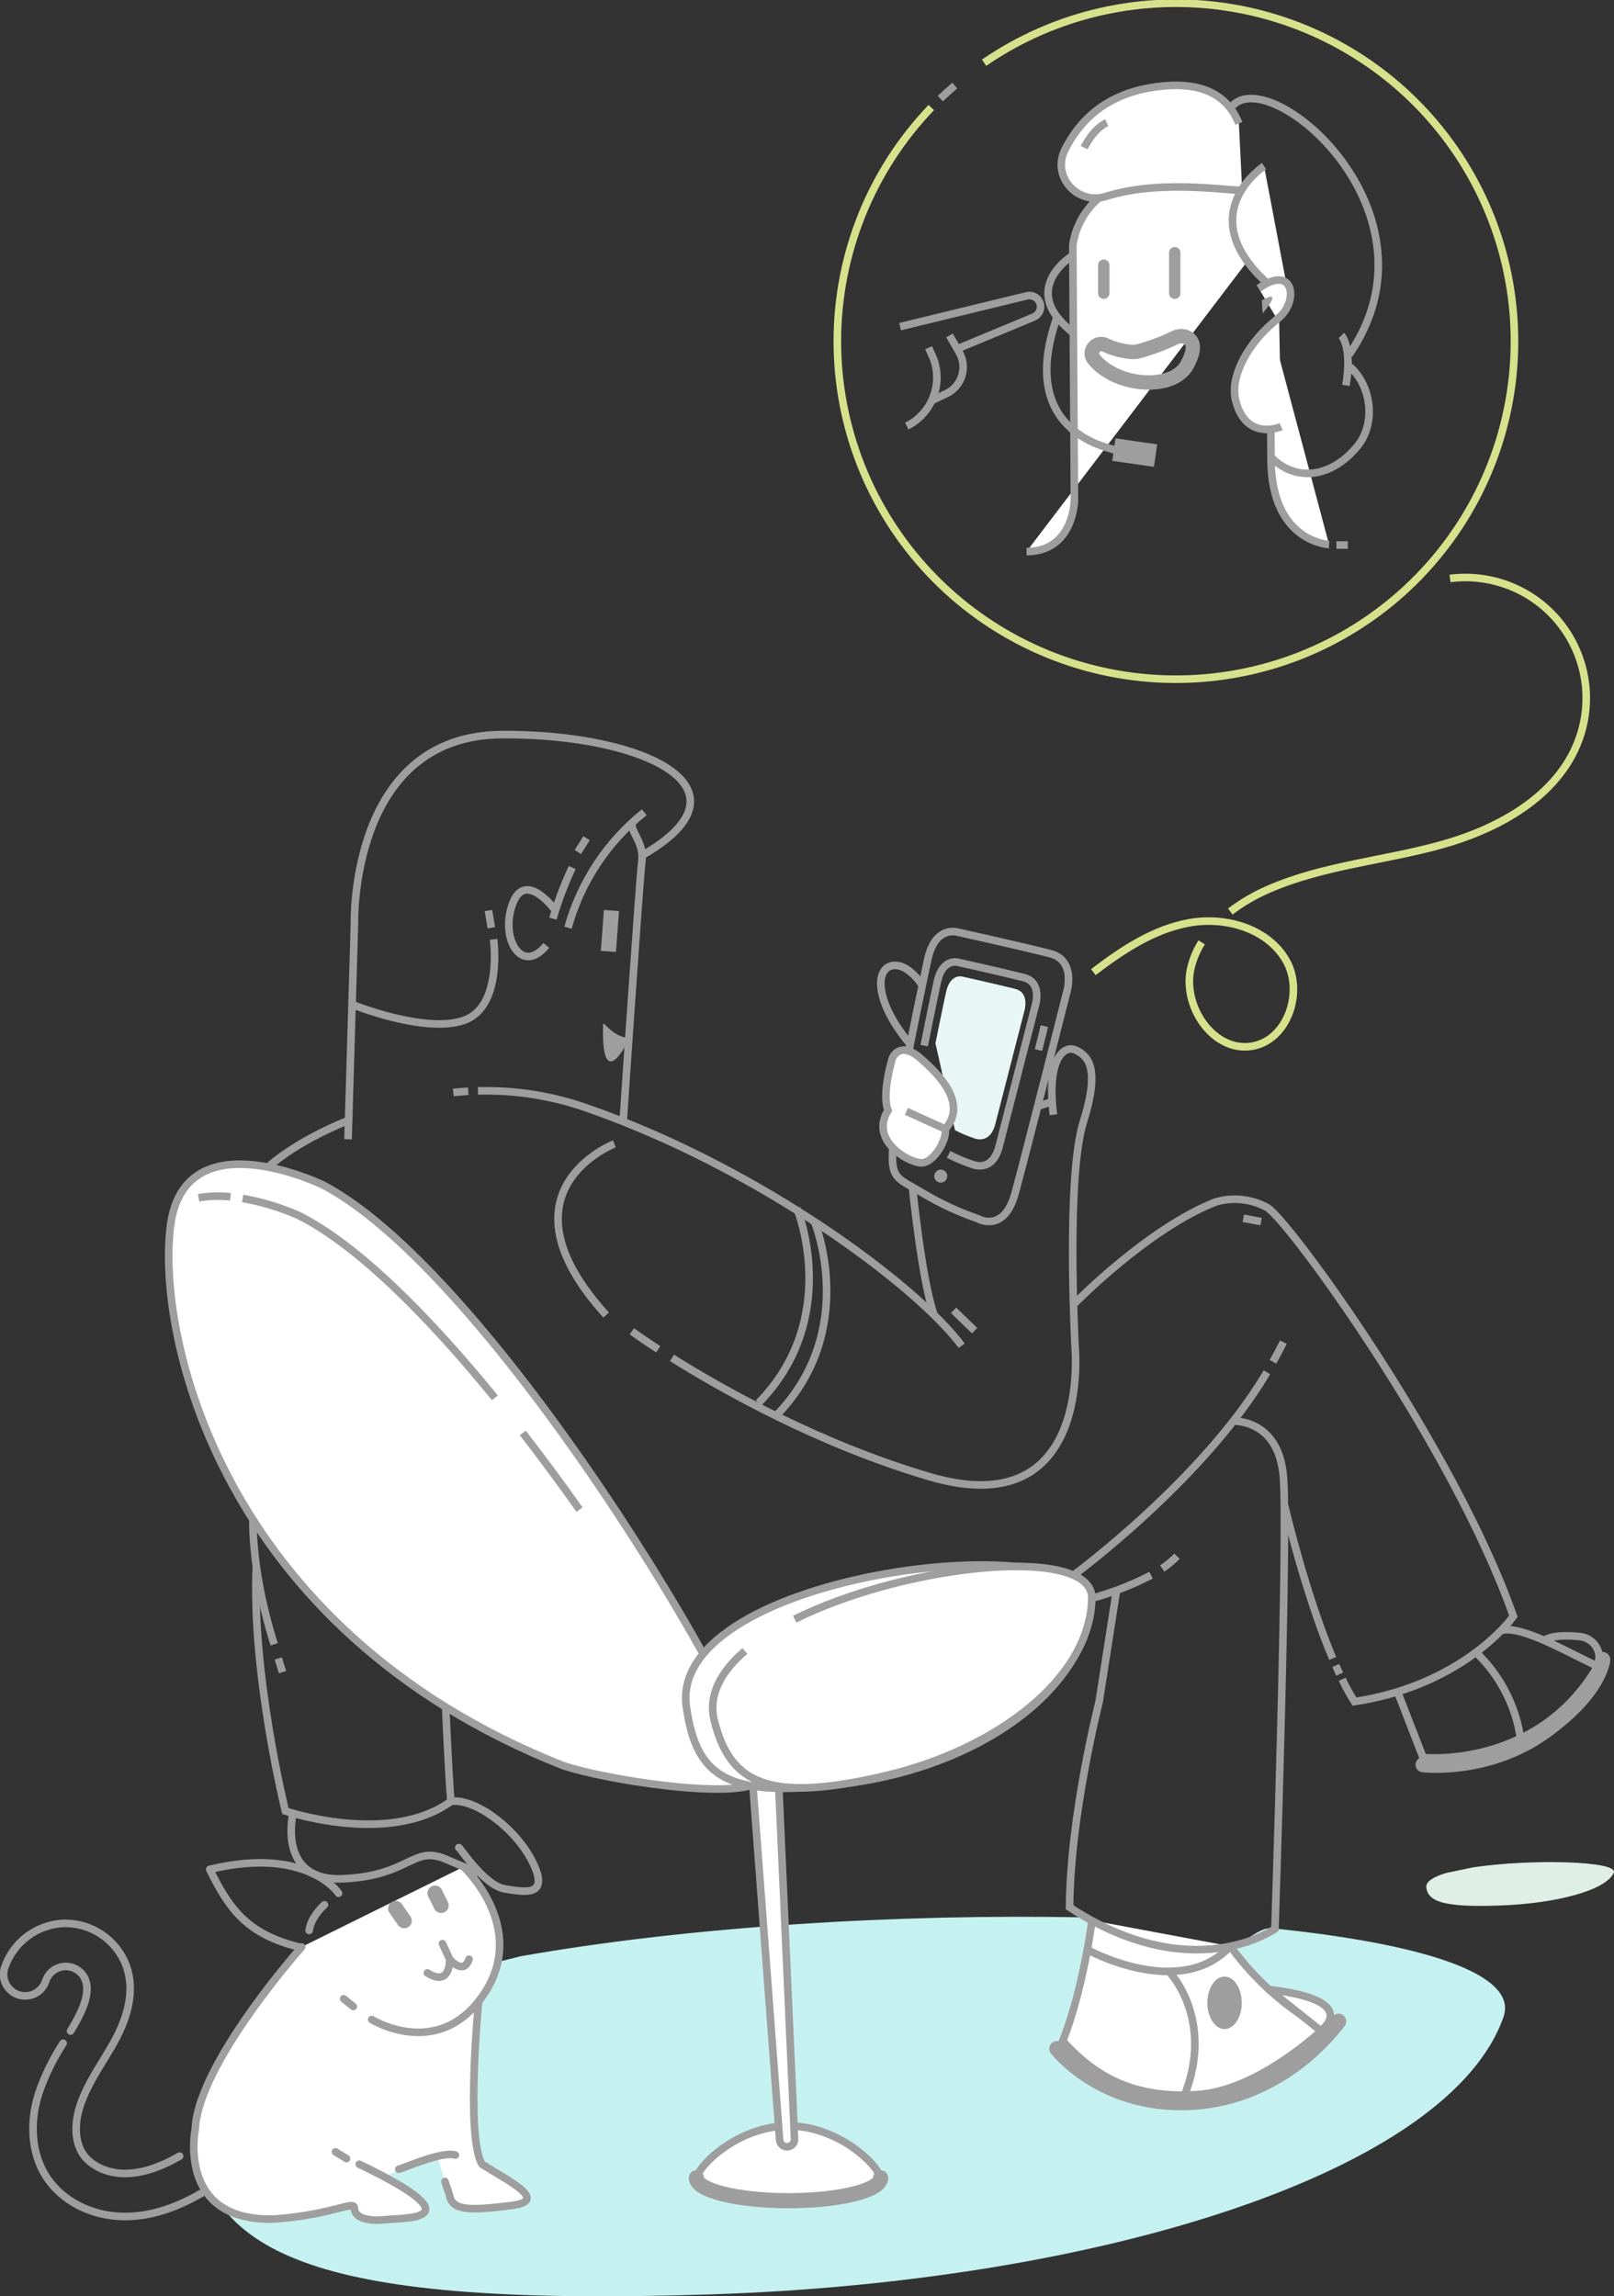 <svg width="426" height="606" viewBox="0 0 426 606" fill="none" xmlns="http://www.w3.org/2000/svg">
<rect x="0" y="0" width="426" height="606" fill="#333333" stroke="none"/>
<g clip-path="url(#clip0_2_2554)">
<path d="M137.499 516.268C182.312 508.352 237.572 505.063 285.595 506.02C288.815 506.077 291.74 509.366 295.928 510.968C300.177 512.486 304.571 513.563 309.042 514.182C309.042 514.182 317.589 515.225 324.493 513.642C329.345 512.533 332.289 508.514 335.784 508.902C374.976 512.893 400.853 520.818 396.836 532.297C382.487 573.239 290.553 602.17 187.611 605.516C84.67 608.863 54.291 595.743 51.214 561.617C49.97 547.853 64.946 536.771 89.285 528.23L137.499 516.268Z" fill="#C6F1F1"/>
<path d="M232.434 575.211C232.434 578.538 221.552 581.24 208.124 581.24C194.696 581.24 183.803 578.538 183.803 575.211C183.803 571.883 194.686 561.067 208.124 561.067C221.561 561.067 232.434 571.874 232.434 575.211Z" fill="white" stroke="#9E9E9E" stroke-width="2" stroke-miterlimit="10"/>
<path d="M232.434 574.765C232.434 578.093 221.552 580.794 208.124 580.794C194.696 580.794 183.803 578.093 183.803 574.765" stroke="#9E9E9E" stroke-width="4" stroke-linecap="round" stroke-linejoin="round"/>
<path d="M204.819 455.296L209.71 564.499C209.73 565 209.558 565.49 209.23 565.87C208.902 566.25 208.442 566.492 207.943 566.547C207.682 566.576 207.419 566.552 207.168 566.477C206.916 566.403 206.682 566.279 206.48 566.113C206.277 565.947 206.11 565.742 205.988 565.51C205.865 565.279 205.791 565.025 205.768 564.764L197.497 454.974L204.819 455.296Z" fill="white" stroke="#9E9E9E" stroke-width="2" stroke-miterlimit="10"/>
<path d="M122.362 492.674C122.362 492.674 139.588 508.732 127.67 526.344L126.293 528.525C126.293 528.525 122.884 564.129 127.242 571.182C134.374 575.713 145.143 580.832 134.84 582.083C124.536 583.334 119.313 583.657 118.62 579.239L115.42 569.097L102.371 573.931L94.774 571.182C125.932 586.178 107.006 585.249 101.754 585.809C96.503 586.368 93.483 585.06 93.483 582.804C93.483 580.548 88.013 584.529 72.306 585.648C46.447 586.397 51.48 561.902 51.48 561.902C52.221 544.573 79.561 513.85 79.561 513.85" fill="white"/>
<path d="M324.74 513.642C331.259 522.603 339.651 530.042 349.335 535.445C349.335 535.445 332.375 551.73 316.098 552.792C299.821 553.854 289.394 548.564 280.496 538.621C285.795 525.501 288.236 506.817 288.236 506.817" fill="white"/>
<path d="M324.74 513.642C331.259 522.603 339.651 530.042 349.335 535.445C349.335 535.445 332.375 551.73 316.098 552.792C299.821 553.854 289.394 548.564 280.496 538.621C285.795 525.501 288.236 506.817 288.236 506.817" stroke="#9E9E9E" stroke-width="2" stroke-miterlimit="10"/>
<path d="M308.852 520.685C308.852 520.685 320.514 533.009 312.651 552.963" stroke="#9E9E9E" stroke-width="2" stroke-miterlimit="10"/>
<path d="M286.953 514.533C286.953 514.533 311.34 528.041 324.74 513.642" stroke="#9E9E9E" stroke-width="2" stroke-miterlimit="10"/>
<path d="M334.939 525.065C359.848 527.984 348.604 535.928 348.604 535.928L334.939 525.065Z" fill="white" stroke="#9E9E9E" stroke-width="2" stroke-linecap="round" stroke-linejoin="round"/>
<path d="M278.938 540.677C278.938 540.677 290.505 555.778 313.695 554.896C339.241 553.901 353.324 533.425 353.324 533.425" stroke="#9E9E9E" stroke-width="4" stroke-linecap="round" stroke-linejoin="round"/>
<path d="M323.211 535.501C325.718 535.501 327.75 532.399 327.75 528.572C327.75 524.745 325.718 521.643 323.211 521.643C320.704 521.643 318.672 524.745 318.672 528.572C318.672 532.399 320.704 535.501 323.211 535.501Z" fill="#9E9E9E"/>
<path d="M388.841 492.816C403.95 490.541 427.339 491.1 425.934 494.247C423.854 498.93 410.682 502.352 395.953 502.883C381.224 503.414 376.885 501.935 376.467 498.096C376.296 496.532 378.452 495.252 381.937 494.247L388.841 492.816Z" fill="#DFEFE8"/>
<path d="M126.16 287.899C135.847 287.646 145.5 289.15 154.649 292.336C200.422 308.195 242.064 339.297 253.83 355.156" stroke="#9E9E9E" stroke-width="2" stroke-miterlimit="10"/>
<path d="M119.636 288.316C120.934 288.184 122.254 288.079 123.596 288.003" stroke="#9E9E9E" stroke-width="2" stroke-miterlimit="10"/>
<path d="M70.758 308.015C70.758 308.015 77.463 301.531 91.954 295.691" stroke="#9E9E9E" stroke-width="2" stroke-miterlimit="10"/>
<path d="M177.365 358.369C190.992 366.9 216.357 381.177 245.283 389.699C288.511 402.439 283.744 355.791 283.744 355.156C283.744 354.521 281.36 310.602 285.966 295.985C290.571 281.368 286.915 278.553 283.905 277.131C280.895 275.709 276.156 279.396 278.046 294.194" stroke="#9E9E9E" stroke-width="2" stroke-miterlimit="10"/>
<path d="M166.767 351.354C166.767 351.354 169.264 353.165 173.737 356.094" stroke="#9E9E9E" stroke-width="2" stroke-miterlimit="10"/>
<path d="M274.209 291.862L278.103 290.61" stroke="#9E9E9E" stroke-width="2" stroke-miterlimit="10"/>
<path d="M240.829 313.257C240.829 313.257 243.27 337.761 246.527 346.994" stroke="#9E9E9E" stroke-width="2" stroke-miterlimit="10"/>
<path d="M244.855 253.299C244.855 253.299 236.594 291.691 235.749 301.531C234.903 311.37 236.508 310.621 243.706 314.963C248.235 317.649 253.023 319.872 257.998 321.598C257.998 321.598 264.988 325.732 267.951 314.83C270.914 303.929 281.521 262.002 281.521 262.002C281.521 262.002 284.199 253.47 277.229 251.688C269.423 249.697 252.747 246 252.747 246C252.747 246 246.783 244.152 244.855 253.299Z" stroke="#9E9E9E" stroke-width="2" stroke-miterlimit="10"/>
<path d="M250.373 304.668C252.405 305.708 254.513 306.593 256.679 307.313C256.679 307.313 261.873 309.636 263.706 302.573C265.7 294.857 273.279 265.291 273.279 265.291C273.279 265.291 275.178 259.272 270.249 258.011C264.741 256.608 252.975 253.982 252.975 253.982C252.975 253.982 248.768 252.674 247.401 259.129C247.401 259.129 245.673 267.092 243.935 275.974" stroke="#9E9E9E" stroke-width="2" stroke-miterlimit="10"/>
<path d="M252.063 298.28C253.684 299.113 255.367 299.819 257.097 300.394C257.097 300.394 261.247 302.29 262.719 296.602C264.314 290.431 270.373 266.799 270.373 266.799C270.373 266.799 271.883 261.983 267.951 260.978C263.545 259.86 254.143 257.755 254.143 257.755C254.143 257.755 250.781 256.712 249.689 261.878C249.689 261.878 248.303 268.23 246.907 275.339" fill="#E8F6F6"/>
<path d="M243.431 260.039C243.431 260.039 239.585 253.868 235.293 254.901C231 255.935 230.934 264.381 240.041 275.377" stroke="#9E9E9E" stroke-width="2" stroke-miterlimit="10"/>
<path d="M235.539 279.245C235.539 279.245 237.439 274.505 242.89 279.245C248.341 283.984 255.292 291.378 249.49 297.967C249.964 300.744 246.736 306.29 243.706 306.849C240.677 307.408 229.224 301.294 234.39 293.047C232.643 288.61 235.539 279.245 235.539 279.245Z" fill="white" stroke="#9E9E9E" stroke-width="2" stroke-miterlimit="10"/>
<path d="M166.767 217.135C166.444 219.667 170.052 222.415 169.416 227.288C168.78 232.16 164.478 295.976 164.478 295.976" stroke="#9E9E9E" stroke-width="2" stroke-miterlimit="10"/>
<path d="M91.859 300.678L93.549 243.953C93.549 243.953 92.068 194.072 132.542 193.864C170.29 193.665 200.204 208.168 169.492 225.734" stroke="#9E9E9E" stroke-width="2" stroke-miterlimit="10"/>
<path d="M149.92 244.844C153.248 232.819 160.293 222.15 170.052 214.358" stroke="#9E9E9E" stroke-width="2" stroke-miterlimit="10"/>
<path d="M146.53 240.19C146.53 240.19 138.686 229.402 135.296 238.493C131.905 247.584 137.67 257.499 144.194 249.499" stroke="#9E9E9E" stroke-width="2" stroke-miterlimit="10"/>
<path d="M145.941 242.436C147.282 237.814 148.985 233.304 151.031 228.947" stroke="#9E9E9E" stroke-width="2" stroke-miterlimit="10"/>
<path d="M92.894 265.073C92.894 265.073 111.887 272.818 122.333 269.329C132.779 265.841 130.272 247.906 130.272 247.906" stroke="#9E9E9E" stroke-width="2" stroke-miterlimit="10"/>
<path d="M161.392 240.294L160.575 251.091" stroke="#9E9E9E" stroke-width="4" stroke-miterlimit="10"/>
<path d="M159.198 270.229C159.198 269.424 161.733 273.642 165.978 273.964C165.19 276.343 158.562 288.477 159.198 270.229Z" fill="#9E9E9E"/>
<path d="M335.983 359.393C336.958 357.661 337.876 355.933 338.737 354.208" stroke="#9E9E9E" stroke-width="2" stroke-miterlimit="10"/>
<path d="M283.345 415.71C283.639 415.511 317.712 390.381 334.397 362.161" stroke="#9E9E9E" stroke-width="2" stroke-miterlimit="10"/>
<path d="M351.757 437.693C344.379 420.222 339.013 397.149 339.013 397.149" stroke="#9E9E9E" stroke-width="2" stroke-miterlimit="10"/>
<path d="M353.599 441.826C353.248 441.077 352.897 440.319 352.555 439.542" stroke="#9E9E9E" stroke-width="2" stroke-miterlimit="10"/>
<path d="M283.335 344.283C283.335 344.283 302.926 324.167 320.931 317.191C325.455 315.883 330.313 316.415 334.445 318.669C340.01 321.845 383.551 381.499 399.448 426.555C395.953 431.294 382.601 445.276 357.493 449.078C356.304 447.174 355.223 445.206 354.255 443.182" stroke="#9E9E9E" stroke-width="2" stroke-miterlimit="10"/>
<path d="M325.518 375.063C325.518 375.063 337.465 374.418 338.737 389.699C340.01 404.98 336.506 509.054 336.506 509.054C336.506 509.054 314.873 524.6 282.3 503.367C282.471 478.938 290.106 449.107 290.106 449.107L294.693 419.72" stroke="#9E9E9E" stroke-width="2" stroke-miterlimit="10"/>
<path d="M306.744 413.938C308.169 413.008 309.482 411.916 310.656 410.686" stroke="#9E9E9E" stroke-width="2" stroke-miterlimit="10"/>
<path d="M288.198 421.796C293.604 420.328 298.838 418.288 303.81 415.71" stroke="#9E9E9E" stroke-width="2" stroke-miterlimit="10"/>
<path d="M368.869 446.48L375.612 463.837C375.612 463.837 405.811 467.003 421.698 439.722C414.234 436.385 401.708 428.811 396.21 430.299" stroke="#9E9E9E" stroke-width="2" stroke-miterlimit="10"/>
<path d="M389.562 436.081C395.907 442.126 400.048 450.113 401.328 458.775" stroke="#9E9E9E" stroke-width="2" stroke-miterlimit="10"/>
<path d="M67.064 394.609C67.064 394.609 64.728 409.625 72.363 433.958" stroke="#9E9E9E" stroke-width="2" stroke-miterlimit="10"/>
<path d="M67.662 413.407C66.352 441.731 75.326 477.952 75.326 477.952C75.326 477.952 102.666 487.261 119.009 475.412C118.373 468.008 117.632 450.49 117.632 450.49" stroke="#9E9E9E" stroke-width="2" stroke-miterlimit="10"/>
<path d="M77.329 478.559C77.329 478.559 72.989 496.674 90.624 495.83C108.259 494.987 108.952 486.948 117.642 490.645L126.331 494.351" stroke="#9E9E9E" stroke-width="2" stroke-miterlimit="10"/>
<path d="M121.099 487.593C121.412 487.593 127.831 497.65 133.235 498.504C138.638 499.357 145.01 500.618 140.671 491.622C136.331 482.626 125.334 474.464 118.981 475.412" stroke="#9E9E9E" stroke-width="2" stroke-linecap="round" stroke-linejoin="round"/>
<path d="M89.362 499.65C89.362 499.65 81.1 487.157 55.355 493.347C60.758 504.447 65.687 510.504 78.877 513.832" stroke="#9E9E9E" stroke-width="2" stroke-linecap="round" stroke-linejoin="round"/>
<path d="M122.362 492.674C122.362 492.674 139.588 508.732 127.67 526.345C115.752 543.957 98.108 532.98 98.108 532.98" stroke="#9E9E9E" stroke-width="2" stroke-linecap="round" stroke-linejoin="round"/>
<path d="M79.618 513.832C79.618 513.832 52.278 544.554 51.537 561.883C51.537 561.883 46.504 586.378 72.363 585.629C88.07 584.501 93.54 580.529 93.54 582.785C93.54 585.041 96.55 586.349 101.811 585.79C107.072 585.231 125.989 586.16 94.831 571.163" stroke="#9E9E9E" stroke-width="2" stroke-linecap="round" stroke-linejoin="round"/>
<path d="M104.442 503.67L106.692 506.893" stroke="#9E9E9E" stroke-width="4" stroke-linecap="round" stroke-linejoin="round"/>
<path d="M114.821 499.613L116.426 502.864" stroke="#9E9E9E" stroke-width="4" stroke-linecap="round" stroke-linejoin="round"/>
<path d="M85.287 312.745C85.287 312.745 48.84 294.98 45.023 323.324C41.205 351.667 57.738 429.939 148.439 465.894C159.455 469.686 192.512 474.786 199.719 470.549C206.927 466.311 132.751 337.704 85.287 312.745Z" fill="white" stroke="#9E9E9E" stroke-width="2" stroke-miterlimit="10"/>
<path d="M60.834 315.854C58.032 315.545 55.199 315.63 52.42 316.11L60.834 315.854Z" fill="white"/>
<path d="M60.834 315.854C58.032 315.545 55.199 315.63 52.42 316.11" stroke="#9E9E9E" stroke-width="2" stroke-miterlimit="10"/>
<path d="M130.623 368.91C112.884 347.155 94.328 328.547 78.792 320.755C74.072 318.683 69.121 317.18 64.044 316.281" fill="white"/>
<path d="M130.623 368.91C112.884 347.155 94.328 328.547 78.792 320.755C74.072 318.683 69.121 317.18 64.044 316.281" stroke="#9E9E9E" stroke-width="2" stroke-miterlimit="10"/>
<path d="M152.959 398.401C148.144 391.604 143.12 384.798 137.983 378.172L152.959 398.401Z" fill="white"/>
<path d="M152.959 398.401C148.144 391.604 143.12 384.798 137.983 378.172" stroke="#9E9E9E" stroke-width="2" stroke-miterlimit="10"/>
<path d="M181.163 450.518C183.87 469.145 191.894 475.051 224.666 470.501C257.439 465.951 285.111 447.201 287.647 424.384C290.182 401.567 175.94 414.553 181.163 450.518Z" fill="white" stroke="#9E9E9E" stroke-width="2" stroke-miterlimit="10"/>
<path d="M421.698 439.722C422.031 438.909 422.17 438.03 422.106 437.154C422.041 436.278 421.775 435.43 421.327 434.674C420.879 433.918 420.262 433.276 419.524 432.799C418.786 432.321 417.947 432.02 417.073 431.92C413.512 431.55 409.581 431.56 407.577 432.925" stroke="#9E9E9E" stroke-width="2" stroke-miterlimit="10"/>
<path d="M375.612 465.733C375.612 465.733 392.611 467.742 407.596 457.031C422.581 446.319 423.018 437.977 423.018 437.977" stroke="#9E9E9E" stroke-width="4" stroke-linecap="round" stroke-linejoin="round"/>
<path d="M73.445 437.684L74.575 441.305" stroke="#9E9E9E" stroke-width="2" stroke-miterlimit="10"/>
<path d="M81.593 509.481C82.059 505.831 85.629 502.693 85.629 502.693" stroke="#9E9E9E" stroke-width="2" stroke-linecap="round" stroke-linejoin="round"/>
<path d="M249.5 297.966L239.243 293.302" stroke="#9E9E9E" stroke-width="2" stroke-miterlimit="10"/>
<path d="M248.303 312.11C249.252 312.11 250.022 311.342 250.022 310.394C250.022 309.446 249.252 308.678 248.303 308.678C247.354 308.678 246.584 309.446 246.584 310.394C246.584 311.342 247.354 312.11 248.303 312.11Z" fill="#9E9E9E"/>
<path d="M275.653 270.798L274.095 277.131" stroke="#9E9E9E" stroke-width="2" stroke-miterlimit="10"/>
<path d="M251.693 345.809L257.239 351.184" stroke="#9E9E9E" stroke-width="2" stroke-miterlimit="10"/>
<path d="M196.614 435.712C190.223 441.191 186.852 447.428 188.542 454.159C192.739 470.843 203.005 475.734 233.175 468.757C263.345 461.78 287.846 442.736 288.169 421.796C288.245 416.288 280.837 413.681 270.021 413.426C260.211 413.198 247.609 414.895 235.245 418.089C230.392 419.341 225.578 420.829 221 422.516C217.169 423.916 213.416 425.521 209.757 427.323" fill="white"/>
<path d="M196.614 435.712C190.223 441.191 186.852 447.428 188.542 454.159C192.739 470.843 203.005 475.734 233.175 468.757C263.345 461.78 287.846 442.736 288.169 421.796C288.245 416.288 280.837 413.681 270.021 413.426C260.211 413.198 247.609 414.895 235.245 418.089C230.392 419.341 225.578 420.829 221 422.516C217.169 423.916 213.416 425.521 209.757 427.323" stroke="#9E9E9E" stroke-width="2" stroke-miterlimit="10"/>
<path d="M129.674 244.844L128.923 240.294" stroke="#9E9E9E" stroke-width="2" stroke-miterlimit="10"/>
<path d="M214.971 322.385C214.971 322.385 226.869 351.136 204.819 373.65" stroke="#9E9E9E" stroke-width="2" stroke-miterlimit="10"/>
<path d="M210.365 319.001C210.365 319.001 222.254 347.743 200.203 370.266" stroke="#9E9E9E" stroke-width="2" stroke-miterlimit="10"/>
<path d="M328.158 321.523L332.85 322.395" stroke="#9E9E9E" stroke-width="2" stroke-miterlimit="10"/>
<path d="M152.522 224.861L154.811 221.212" stroke="#9E9E9E" stroke-width="2" stroke-miterlimit="10"/>
<path d="M162.161 301.881C162.161 301.881 130.196 314.205 159.986 347.06" stroke="#9E9E9E" stroke-width="2" stroke-miterlimit="10"/>
<path d="M126.293 528.525C126.293 528.525 122.884 564.129 127.242 571.182C134.374 575.713 145.143 580.832 134.84 582.083C124.536 583.335 119.313 583.657 118.62 579.24L117.433 575.713" stroke="#9E9E9E" stroke-width="2" stroke-linecap="round" stroke-linejoin="round"/>
<path d="M105.258 572.49C105.885 572.49 116.559 567.618 120.196 568.746" stroke="#9E9E9E" stroke-width="2" stroke-linecap="round" stroke-linejoin="round"/>
<path d="M112.808 520.685C118.981 524.553 118.686 517.073 118.686 517.073L116.787 512.95" stroke="#9E9E9E" stroke-width="2" stroke-linecap="round" stroke-linejoin="round"/>
<path d="M123.795 517.064C122.352 521.425 118.686 517.064 118.686 517.064" stroke="#9E9E9E" stroke-width="2" stroke-linecap="round" stroke-linejoin="round"/>
<path d="M93.255 529.558L90.71 527.501" stroke="#9E9E9E" stroke-width="2" stroke-linecap="round" stroke-linejoin="round"/>
<path d="M18.622 536.023C21.376 531.492 23.997 526.345 22.563 522.553C22.154 521.478 21.421 520.557 20.465 519.916C19.509 519.275 18.377 518.946 17.226 518.974C16.074 519.002 14.96 519.386 14.037 520.073C13.113 520.76 12.426 521.716 12.07 522.809C11.839 523.52 11.47 524.178 10.985 524.747C10.499 525.315 9.906 525.783 9.239 526.122C8.573 526.462 7.846 526.668 7.1 526.727C6.353 526.786 5.603 526.698 4.89 526.468C4.178 526.237 3.519 525.869 2.949 525.385C2.379 524.9 1.911 524.308 1.571 523.642C1.231 522.977 1.025 522.251 0.965 521.506C0.906 520.761 0.994 520.012 1.225 519.301C2.339 515.983 4.443 513.084 7.253 510.991C10.063 508.899 13.447 507.714 16.951 507.594H17.34C20.78 507.626 24.131 508.684 26.963 510.634C29.794 512.584 31.976 515.335 33.228 518.533C36.817 528.013 30.892 537.767 28.356 541.929L27.52 543.303C24.861 547.654 22.354 551.749 21.015 556.11C19.572 560.793 19.838 565.22 21.737 568.244C23.76 571.467 28.1 573.571 32.801 573.609H32.962C37.273 573.609 42.136 572.073 47.406 569.03" stroke="#9E9E9E" stroke-width="2" stroke-linecap="round" stroke-linejoin="round"/>
<path d="M53.104 578.861C45.981 582.965 39.391 584.965 32.971 584.965H32.696C24.082 584.889 16.182 580.794 12.089 574.273C8.423 568.443 7.702 560.603 10.123 552.754C11.61 548.292 13.635 544.026 16.153 540.052L16.657 539.227" stroke="#9E9E9E" stroke-width="2" stroke-linecap="round" stroke-linejoin="round"/>
<path d="M91.46 569.684L88.545 567.902" stroke="#9E9E9E" stroke-width="2" stroke-linecap="round" stroke-linejoin="round"/>
<path d="M335.48 86.206C335.48 86.206 335.29 99.97 335.48 121.536C335.67 143.101 350.798 143.717 350.798 143.717" fill="white"/>
<path d="M335.48 86.206C335.48 86.206 335.29 99.97 335.48 121.536C335.67 143.101 350.798 143.717 350.798 143.717" stroke="#9E9E9E" stroke-width="2" stroke-miterlimit="10"/>
<path d="M270.943 145.566C283.44 145.566 283.582 132.01 283.582 132.01L283.155 64.896C283.155 64.896 284.37 46.07 310.248 46.07C336.126 46.07 335.461 60.763 335.461 60.763" fill="white"/>
<path d="M270.943 145.566C283.44 145.566 283.582 132.01 283.582 132.01L283.155 64.896C283.155 64.896 284.37 46.07 310.248 46.07C336.126 46.07 335.461 60.763 335.461 60.763" stroke="#9E9E9E" stroke-width="2" stroke-miterlimit="10"/>
<path d="M291.331 69.977V77.38" stroke="#9E9E9E" stroke-width="3" stroke-linecap="round" stroke-linejoin="round"/>
<path d="M310.058 66.697V77.381" stroke="#9E9E9E" stroke-width="3" stroke-linecap="round" stroke-linejoin="round"/>
<path d="M311.929 90.605C312.803 90.605 313.828 91.24 311.691 95.344C310.381 97.828 307.001 99.05 303.192 99.05C298.511 99.05 293.183 97.202 290.23 93.6C290.157 93.5 290.118 93.379 290.12 93.255C290.122 93.132 290.164 93.012 290.241 92.915C290.317 92.817 290.423 92.747 290.542 92.715C290.662 92.683 290.789 92.691 290.904 92.737C293.44 93.928 296.179 94.626 298.976 94.794C299.55 94.8 300.123 94.746 300.685 94.633C304.286 93.672 307.784 92.364 311.131 90.728C311.376 90.644 311.632 90.599 311.891 90.595L311.929 90.605ZM311.891 86.803C311.181 86.806 310.478 86.931 309.811 87.173L309.622 87.239L309.45 87.325C306.368 88.834 303.147 90.04 299.831 90.927C299.537 90.984 299.238 91.01 298.938 91.002C296.664 90.836 294.441 90.245 292.386 89.258C291.83 89.021 291.233 88.898 290.629 88.898C289.801 88.903 288.992 89.14 288.293 89.582C287.594 90.025 287.035 90.655 286.678 91.401C286.323 92.143 286.188 92.971 286.289 93.787C286.39 94.603 286.723 95.374 287.248 96.007C291.388 101.041 298.178 102.842 303.154 102.842C308.767 102.842 313.087 100.747 315.015 97.154C316.288 94.737 317.561 91.637 316.032 89.097C315.598 88.393 314.988 87.815 314.262 87.419C313.535 87.024 312.718 86.824 311.891 86.841V86.803Z" fill="#9E9E9E"/>
<path d="M327.854 50.051C327.75 50.999 307.38 46.885 291.911 51.834C284.447 54.222 277.571 46.629 281.037 39.615C285.453 30.675 293.582 23.699 307.846 22.628C319.346 21.774 324.664 26.684 326.991 32.571" fill="white"/>
<path d="M327.854 50.051C327.75 50.999 307.38 46.885 291.911 51.834C284.447 54.222 277.571 46.629 281.037 39.615C285.453 30.675 293.582 23.699 307.846 22.628C319.346 21.774 324.664 26.684 326.991 32.571" stroke="#9E9E9E" stroke-width="2" stroke-miterlimit="10"/>
<path d="M333.638 43.842C333.638 43.842 314.351 56.403 334.454 74.726L340.152 78.186" fill="white"/>
<path d="M333.638 43.842C333.638 43.842 314.351 56.403 334.454 74.726L340.152 78.186" stroke="#9E9E9E" stroke-width="2" stroke-miterlimit="10"/>
<path d="M337.075 84.206C342.906 80.025 341.748 69.313 332.223 76.091L337.075 84.206Z" fill="white"/>
<path d="M337.075 84.206C342.906 80.025 341.748 69.313 332.223 76.091" stroke="#9E9E9E" stroke-width="2" stroke-miterlimit="10"/>
<path d="M338.139 112.596C338.139 112.596 329.089 116.597 326.211 105.961C324.483 99.591 329.146 91.941 333.732 87.277C335.062 85.921 336.581 84.651 337.607 83.779" fill="white"/>
<path d="M338.139 112.596C338.139 112.596 329.089 116.597 326.211 105.961C324.483 99.591 329.146 91.941 333.732 87.277C335.062 85.921 336.581 84.651 337.607 83.779" stroke="#9E9E9E" stroke-width="2" stroke-miterlimit="10"/>
<path d="M356.695 95.23C356.531 95.251 356.376 95.319 356.25 95.426C356.123 95.532 356.03 95.672 355.981 95.83C355.932 95.988 355.929 96.156 355.974 96.316C356.018 96.475 356.107 96.618 356.23 96.728C362.061 101.866 363.219 111.895 358.177 117.886C350.798 126.692 341.368 126.825 335.47 120.616" stroke="#9E9E9E" stroke-width="2" stroke-miterlimit="10"/>
<path d="M354.046 88.528C354.046 88.528 356.989 91.523 355.233 101.714" stroke="#9E9E9E" stroke-width="2" stroke-miterlimit="10"/>
<path d="M333.039 79.276L333.258 82.708C333.258 82.708 339.183 75.778 333.039 79.276Z" fill="#9E9E9E"/>
<path d="M325.3 27.926C335.47 16.798 381.841 56.175 356.106 93.552" stroke="#9E9E9E" stroke-width="2" stroke-miterlimit="10"/>
<path d="M283.079 67.465C283.079 67.465 272.196 74.101 278.701 83.258C280.045 84.977 281.584 86.536 283.288 87.903" stroke="#9E9E9E" stroke-width="2" stroke-miterlimit="10"/>
<path d="M298.51 119.403C298.51 119.403 266.888 117.64 279.071 83.495" stroke="#9E9E9E" stroke-width="2" stroke-miterlimit="10"/>
<path d="M304.997 120.246L294 118.654" stroke="#9E9E9E" stroke-width="6" stroke-miterlimit="10"/>
<path d="M352.735 143.841H355.745" stroke="#9E9E9E" stroke-width="2" stroke-miterlimit="10"/>
<path d="M286.146 38.961C286.146 38.961 288.596 33.899 292.119 32.401" stroke="#9E9E9E" stroke-width="2" stroke-miterlimit="10"/>
<path d="M237.572 86.205L270.99 78.082C271.369 77.989 271.763 77.971 272.149 78.031C272.534 78.091 272.905 78.227 273.238 78.431C273.571 78.634 273.86 78.902 274.089 79.218C274.317 79.534 274.481 79.892 274.57 80.272V80.272C274.73 80.952 274.643 81.668 274.325 82.29C274.007 82.913 273.478 83.404 272.832 83.674L253.355 91.77" stroke="#9E9E9E" stroke-width="2" stroke-miterlimit="10"/>
<path d="M250.611 88.528L253.175 92.983C253.711 93.912 254.049 94.942 254.168 96.008C254.287 97.074 254.183 98.153 253.864 99.177C253.545 100.2 253.016 101.147 252.313 101.957C251.609 102.768 250.745 103.424 249.775 103.885L245.919 105.714" stroke="#9E9E9E" stroke-width="2" stroke-miterlimit="10"/>
<path d="M245.103 91.77L246.053 93.893C246.195 94.206 246.328 94.528 246.451 94.841C247.624 98.139 247.547 101.751 246.235 104.996C244.923 108.24 242.466 110.894 239.329 112.454V112.454" stroke="#9E9E9E" stroke-width="2" stroke-miterlimit="10"/>
<path d="M248.198 26.03C249.433 24.849 250.699 23.695 251.997 22.571" stroke="#9E9E9E" stroke-width="2" stroke-miterlimit="10"/>
<path d="M259.737 16.551C278.612 3.595 301.751 -1.631 324.376 1.953C347 5.536 367.381 17.657 381.311 35.809C395.241 53.962 401.655 76.762 399.229 99.5C396.802 122.238 385.721 143.177 368.273 157.994C350.825 172.81 328.343 180.372 305.47 179.119C282.597 177.865 261.08 167.891 245.363 151.256C229.645 134.621 220.927 112.597 221.009 89.731C221.092 66.864 229.968 44.903 245.805 28.381" stroke="#D6E28B" stroke-width="2" stroke-miterlimit="10"/>
<path d="M324.73 240.559C327.871 238.176 331.293 236.187 334.92 234.634C349.335 228.369 365.384 227.155 380.502 222.937C395.621 218.719 411.11 210.168 416.637 195.447C418.571 190.307 419.141 184.755 418.292 179.33C417.442 173.906 415.201 168.792 411.788 164.487C408.374 160.182 403.903 156.831 398.809 154.759C393.715 152.688 388.171 151.967 382.715 152.666" stroke="#D6E28B" stroke-width="2" stroke-miterlimit="10"/>
<path d="M288.577 256.56C296.231 250.721 304.541 245.185 314.027 243.517C323.514 241.848 334.455 245.014 339.355 253.299C344.255 261.584 339.915 274.581 330.409 276.116C320.314 277.756 312.09 265.689 314.265 255.716C314.827 253.227 315.81 250.852 317.171 248.693" stroke="#D6E28B" stroke-width="2" stroke-miterlimit="10"/>
</g>
<defs>
<clipPath id="clip0_2_2554">
<rect width="426" height="606" fill="white"/>
</clipPath>
</defs>
</svg>
